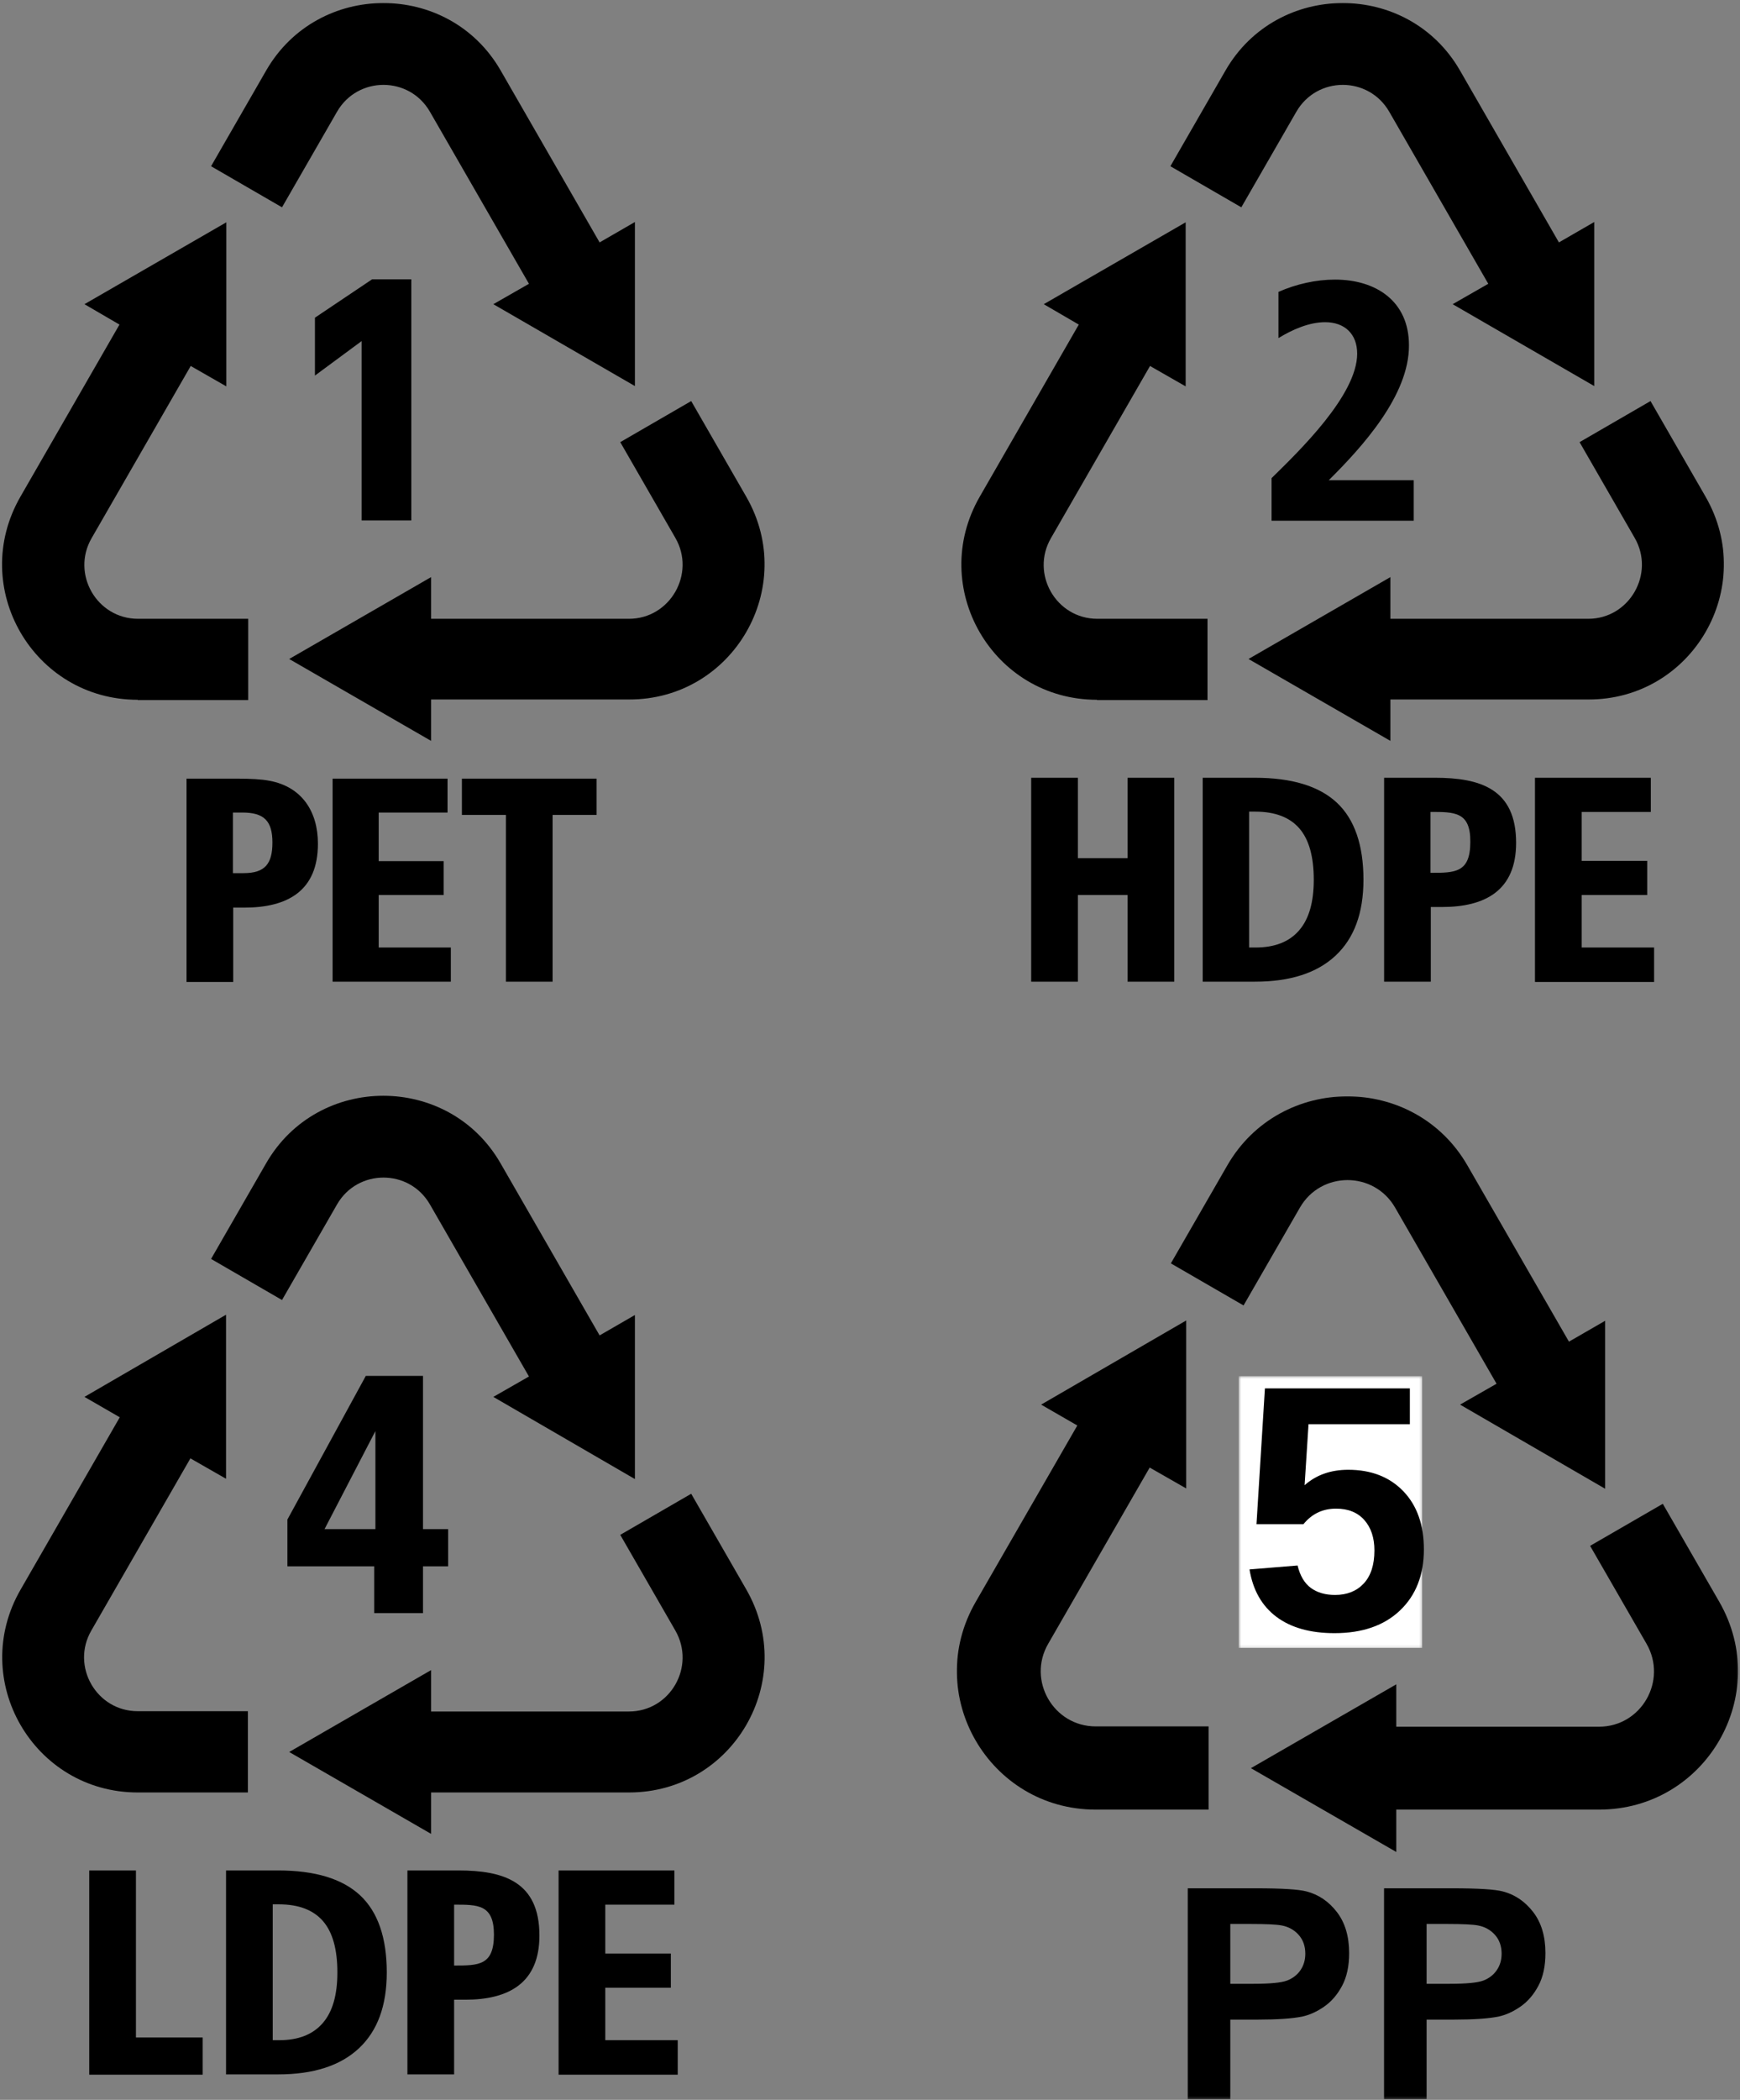 <?xml version="1.0" encoding="UTF-8"?> <svg xmlns="http://www.w3.org/2000/svg" width="675" height="814" viewBox="0 0 675 814" fill="none"><rect x="0" y="0" width="675" height="814" fill="#808080" stroke="none"/><mask id="mask0_693_134" style="mask-type:luminance" maskUnits="userSpaceOnUse" x="0" y="0" width="298" height="382"><path d="M-1.52588e-05 0.333H297.333V381.068H-1.52588e-05V0.333Z" fill="white"></path></mask><g mask="url(#mask0_693_134)"><path d="M90.354 314.979V338.464H94.537C102.896 338.464 105.682 334.745 105.682 326.604C105.682 318.234 102.432 314.979 94.073 314.979H90.354ZM144.349 108.271H159.562V201.74H140.286V132.219L122.172 145.589V123.151L144.349 108.271ZM103.245 27.354L81.88 64.438L109.401 80.365L130.766 43.281C138.776 29.443 158.75 29.443 166.76 43.281L205.198 110.01L191.38 117.917L246.302 149.656V86.063L232.604 93.969L194.167 27.234C174.078 -7.526 123.333 -7.526 103.245 27.354ZM289.5 192.557L268.135 155.469L240.615 171.396L261.979 208.484C269.995 222.318 260.005 239.875 243.984 239.875H167.229V223.714L112.187 255.453L167.229 287.193V271.151H243.984C284.391 271.266 309.708 227.667 289.5 192.557ZM53.427 271.266C12.906 271.266 -12.292 227.667 7.911 192.557L46.344 125.823L32.76 117.917L87.802 86.177V149.776L73.984 141.87L35.547 208.599C27.536 222.438 37.521 239.875 53.547 239.875H96.276V271.38H53.427V271.266ZM72.359 301.839H91.979C97.323 301.839 101.505 302.073 104.521 302.656C117.062 304.979 123.333 314.516 123.333 327.068C123.333 345.323 111.604 351.833 94.771 351.833H90.474V380.667H72.359V301.839ZM128.906 301.839H173.615V314.979H146.906V333.813H172.104V346.948H146.906V367.297H174.891V380.547H129.026V301.839H128.906ZM179.187 301.839H231.443V315.906H214.37V380.547H196.255V315.906H179.187V301.839Z" fill="black"></path></g><mask id="mask1_693_134" style="mask-type:luminance" maskUnits="userSpaceOnUse" x="372" y="0" width="298" height="382"><path d="M372 0.333H669.333V381.068H372V0.333Z" fill="white"></path></mask><g mask="url(#mask1_693_134)"><path d="M554.937 314.745V338.349C564.458 338.349 570.38 338.349 570.38 326.37C570.495 314.63 564.224 314.745 554.937 314.745ZM515.458 186.162H548.432V201.859H493.276V185.349C503.958 174.885 526.49 153.146 526.49 137.099C526.49 129.427 521.609 124.896 514.062 124.896C507.792 124.896 501.292 127.802 495.948 131.057V113.151C502.797 110.13 510.464 108.385 517.896 108.385C533.802 108.385 546.578 116.755 546.578 133.844C546.693 153.26 528.464 173.26 515.458 186.162ZM475.396 27.354L454.031 64.438L481.547 80.365L502.917 43.281C510.927 29.443 530.901 29.443 538.911 43.281L577.349 110.01L563.531 117.917L618.453 149.656V86.063L604.75 93.969L566.318 27.234C546.229 -7.526 495.484 -7.526 475.396 27.354ZM661.651 192.557L640.286 155.469L612.766 171.396L634.13 208.484C642.141 222.318 632.156 239.875 616.13 239.875H539.375V223.714L484.339 255.453L539.375 287.193V271.151H616.13C656.542 271.266 681.854 227.667 661.651 192.557ZM425.578 271.266C385.052 271.266 359.854 227.667 380.062 192.557L418.495 125.823L404.911 117.917L459.953 86.177V149.776L446.13 141.87L407.698 208.599C399.682 222.438 409.672 239.875 425.698 239.875H468.427V271.38H425.578V271.266ZM400.031 301.495H418.146V332.651H437.422V301.495H455.536V380.547H437.422V346.948H418.146V380.547H400.031V301.495ZM484.568 314.745V367.297H487.005C494.552 367.297 500.13 365.089 503.958 360.667C507.792 356.25 509.651 349.74 509.651 341.021C509.651 332.068 507.792 325.443 504.078 321.141C500.359 316.839 494.672 314.63 487.005 314.63H484.568V314.745ZM466.568 301.495H486.776C501.172 301.495 511.74 304.75 518.594 311.141C525.443 317.537 528.927 327.537 528.927 341.021C528.927 353.927 525.328 363.693 518.125 370.432C510.927 377.177 500.479 380.547 486.776 380.547H466.568V301.495ZM536.937 301.495H556.677C574.214 301.495 588.146 305.792 588.146 326.719C588.146 345.089 576.302 351.599 559.349 351.599H555.052V380.547H536.937V301.495ZM595.464 301.495H640.401V314.745H613.578V333.698H639.005V346.948H613.578V367.297H641.677V380.667H595.464V301.495Z" fill="black"></path></g><path d="M176.167 738.323V761.922C185.688 761.922 191.615 761.922 191.615 749.948C191.615 738.203 185.344 738.323 176.167 738.323ZM145.63 554.75L125.891 592.766H145.63V554.75ZM141.911 533.354H164.094V592.766H173.844V607.182H164.094V625.318H145.167V607.182H111.49V589.047L141.911 533.354ZM103.245 450.927C123.333 416.052 174.078 416.052 194.167 450.927L232.604 517.661L246.302 509.755V573.349L191.38 541.495L205.198 533.588L166.76 466.854C158.75 453.021 138.776 453.021 130.766 466.854L109.401 503.943L81.88 488.016L103.245 450.927ZM289.5 616.135C309.708 651.245 284.51 694.838 243.984 694.838H167.229V710.885L112.187 679.146L167.229 647.406V663.453H243.984C260.005 663.453 269.995 646.01 261.979 632.062L240.615 594.974L268.135 579.047L289.5 616.135ZM53.427 694.838H96.161V663.333H53.427C37.406 663.333 27.417 645.896 35.432 632.062L73.865 565.328L87.688 573.234V509.641L32.76 541.495L46.464 549.401L8.026 616.135C-12.292 651.245 13.021 694.838 53.427 694.838ZM34.62 725.068H52.734V789.823H78.63V804.24H34.62V725.068ZM105.802 738.323V790.87H108.24C115.786 790.87 121.359 788.661 125.193 784.245C129.026 779.828 130.88 773.318 130.88 764.594C130.88 755.646 129.026 749.016 125.307 744.713C121.594 740.417 115.901 738.203 108.24 738.203H105.802V738.323ZM87.688 725.068H107.891C122.286 725.068 132.854 728.323 139.708 734.719C146.557 741.109 150.042 751.109 150.042 764.594C150.042 777.5 146.443 787.266 139.24 794.01C132.042 800.755 121.594 804.125 107.891 804.125H87.688V725.068ZM158.052 725.068H177.792C195.328 725.068 209.26 729.37 209.26 750.297C209.26 768.667 197.417 775.177 180.464 775.177H176.167V804.125H158.052V725.068ZM216.693 725.068H261.63V738.323H234.807V757.271H260.24V770.526H234.807V790.87H262.911V804.24H216.693V725.068Z" fill="black"></path><mask id="mask2_693_134" style="mask-type:luminance" maskUnits="userSpaceOnUse" x="370" y="424" width="305" height="298"><path d="M370.667 424.333H674.667V721.547H370.667V424.333Z" fill="white"></path></mask><g mask="url(#mask2_693_134)"><path d="M550.823 746V770.161C560.578 770.161 566.646 770.161 566.646 757.901C566.646 745.88 560.219 746 550.823 746ZM519.531 558.057L499.302 596.979H519.531V558.057ZM515.724 536.156H538.448V596.979H548.443V611.74H538.448V630.307H519.052V611.74H484.552V593.172L515.724 536.156ZM476.104 451.771C496.688 416.062 548.677 416.062 569.26 451.771L608.646 520.088L622.682 511.995V577.104L566.406 544.49L580.563 536.396L541.182 468.078C532.974 453.911 512.51 453.911 504.302 468.078L482.411 506.047L454.214 489.74L476.104 451.771ZM666.943 620.901C687.646 656.849 661.828 701.484 620.302 701.484H541.661V717.906L485.266 685.417L541.661 652.922V669.349H620.302C636.724 669.349 646.953 651.495 638.745 637.208L616.854 599.24L645.052 582.937L666.943 620.901ZM425.063 701.484H468.844V669.229H425.063C408.646 669.229 398.411 651.375 406.62 637.208L446 568.891L460.161 576.984V511.875L403.885 544.49L417.922 552.583L378.542 620.901C357.719 656.849 383.656 701.484 425.063 701.484ZM405.786 732.427H424.349V798.724H450.88V813.484H405.786V732.427ZM478.719 746V799.797H481.219C488.953 799.797 494.661 797.536 498.589 793.01C502.516 788.49 504.422 781.823 504.422 772.896C504.422 763.734 502.516 756.948 498.708 752.542C494.901 748.141 489.073 745.88 481.219 745.88H478.719V746ZM460.161 732.427H480.865C495.615 732.427 506.443 735.76 513.464 742.307C520.479 748.854 524.052 759.088 524.052 772.896C524.052 786.109 520.365 796.109 512.984 803.01C505.609 809.911 494.901 813.365 480.865 813.365H460.161V732.427ZM532.26 732.427H552.484C570.453 732.427 584.729 736.833 584.729 758.255C584.729 777.062 572.594 783.729 555.224 783.729H550.823V813.365H532.26V732.427ZM592.344 732.427H638.385V746H610.906V765.401H636.958V778.969H610.906V799.797H639.698V813.484H592.344V732.427Z" fill="black"></path></g><mask id="mask3_693_134" style="mask-type:luminance" maskUnits="userSpaceOnUse" x="441" y="728" width="165" height="86"><path d="M441.198 728.833H605.089V813.714H441.198V728.833Z" fill="white"></path></mask><g mask="url(#mask3_693_134)"><path d="M460.047 553.891L490.865 550.698C491.745 557.667 494.349 563.193 498.682 567.266C503.01 571.339 507.995 573.375 513.651 573.375C520.104 573.375 525.573 570.75 530.052 565.505C534.526 560.26 536.766 552.349 536.766 541.781C536.766 531.875 534.547 524.443 530.104 519.49C525.667 514.536 519.885 512.057 512.771 512.057C503.891 512.057 495.932 515.984 488.885 523.839L463.792 520.203L479.641 436.203H561.422V465.156H503.083L498.245 492.573C505.141 489.125 512.182 487.401 519.375 487.401C533.099 487.401 544.729 492.396 554.271 502.375C563.813 512.359 568.583 525.313 568.583 541.234C568.583 554.521 564.729 566.375 557.021 576.797C546.526 591.036 531.964 598.156 513.323 598.156C498.427 598.156 486.281 594.156 476.891 586.156C467.495 578.161 461.88 567.406 460.052 553.901L460.047 553.891ZM528.365 660.724L575.677 615.078L576.318 638.203L657.849 637.651L664.927 635.188C668.818 633.839 673.995 631.333 676.427 629.635C691.188 619.323 694.714 600.427 685.609 580.458C684.328 577.641 670.74 553.635 655.422 527.12C640.104 500.599 627.854 478.63 628.203 478.302C629.88 476.703 664.292 457.286 664.578 457.781C664.755 458.089 677.198 479.672 692.224 505.734C722.906 558.958 725.505 563.849 729.583 576.052C745.391 623.333 726.417 661.984 680.932 675.193C667.104 679.208 665.656 679.323 620.292 679.849L576.75 680.359L575.901 706.833L528.375 660.724H528.365ZM370.885 678.276C341.193 673.047 319.609 658.802 309.599 637.839C305.307 628.844 303.901 622.729 303.385 610.771C302.844 598.276 304.161 589.599 308.667 576.068C312.464 564.646 317.052 555.703 335.057 524.604C343.328 510.323 349.99 498.573 349.87 498.5L330.167 486.328C332.828 485.443 393.198 468.333 393.25 468.453C394.13 470.385 409.057 531.568 408.729 531.891L386.156 521.667C383.594 525.177 354.094 576.964 352.13 581.411C348.802 588.938 347.292 596.672 347.745 603.938C348.714 619.552 357.135 629.74 373.771 635.406L380.385 637.662L501.188 638.172V679.938L440.359 679.87C386.005 679.807 378.609 679.635 370.885 678.281V678.276ZM392.464 427.167C391.687 426.448 443.932 335.234 450.901 325.135C458.536 314.068 470.146 302.109 479.62 295.552C485.417 291.536 496.786 286.443 504.099 284.583C522.505 279.901 543.88 284.729 561.01 297.427C569.417 303.661 581.922 317.125 588.333 326.854C591.422 331.547 601 347.672 609.615 362.698C618.229 377.729 625.385 390.172 625.516 390.349L645.885 379.49C646.198 379.802 630.443 442.484 629.917 443.005C629.604 443.323 567.76 425.734 567.198 425.172L588.266 411.573C588.266 410.37 555.828 354.5 551.901 348.937C541.833 334.682 526.964 327.208 513.813 329.797C503.37 331.849 493.151 338.984 486.151 349.099C484.323 351.74 470.714 374.875 455.906 400.51C441.099 426.141 428.62 447.234 428.161 447.375C416.016 441.214 403.891 434.62 392.458 427.161L392.464 427.167ZM460.771 813.724V731.984H487.25C497.281 731.984 503.823 732.391 506.87 733.208C511.557 734.432 515.474 737.104 518.635 741.208C521.792 745.318 523.375 750.625 523.375 757.125C523.375 762.146 522.464 766.365 520.641 769.787C518.818 773.208 516.505 775.891 513.703 777.844C510.896 779.792 508.042 781.089 505.146 781.719C501.203 782.495 495.5 782.885 488.031 782.885H477.271V813.719H460.771V813.724ZM477.271 745.813V769.005H486.302C492.802 769.005 497.151 768.578 499.344 767.729C501.536 766.87 503.255 765.537 504.5 763.714C505.745 761.891 506.37 759.771 506.37 757.354C506.37 754.385 505.495 751.927 503.75 749.995C502.005 748.063 499.792 746.854 497.115 746.375C495.151 746.005 491.188 745.818 485.245 745.818H477.271V745.813ZM536.917 813.724V731.984H563.396C573.427 731.984 579.974 732.391 583.021 733.208C587.703 734.432 591.62 737.104 594.781 741.208C597.943 745.318 599.521 750.625 599.521 757.125C599.521 762.146 598.609 766.365 596.786 769.787C594.964 773.208 592.651 775.891 589.849 777.844C587.042 779.792 584.193 781.089 581.292 781.719C577.354 782.495 571.646 782.885 564.182 782.885H553.422V813.719H536.917V813.724ZM553.422 745.813V769.005H562.448C568.953 769.005 573.302 768.578 575.495 767.729C577.682 766.87 579.401 765.537 580.651 763.714C581.896 761.891 582.521 759.771 582.521 757.354C582.521 754.385 581.646 751.927 579.901 749.995C578.156 748.063 575.938 746.854 573.266 746.375C571.297 746.005 567.339 745.818 561.391 745.818H553.422V745.813Z" fill="black"></path></g><mask id="mask4_693_134" style="mask-type:luminance" maskUnits="userSpaceOnUse" x="480" y="533" width="72" height="106"><path d="M480.536 533.458H551.708V638.833H480.536V533.458Z" fill="white"></path></mask><g mask="url(#mask4_693_134)"><path d="M480.536 533.458H551.708V638.828H480.536V533.458Z" fill="white"></path></g><path d="M552.368 600.625C552.368 610.531 549.274 618.417 543.097 624.292C536.93 630.156 528.461 633.083 517.701 633.083C508.326 633.083 500.81 630.974 495.159 626.75C489.519 622.516 486.039 616.391 484.722 608.375L503.368 606.854C504.336 610.844 506.06 613.745 508.534 615.563C511.019 617.37 514.144 618.271 517.909 618.271C522.56 618.271 526.269 616.792 529.034 613.833C531.795 610.865 533.18 606.594 533.18 601.021C533.18 596.104 531.873 592.177 529.263 589.229C526.649 586.287 522.998 584.813 518.305 584.813C513.123 584.813 508.899 586.828 505.638 590.854H487.43L490.701 538.208H546.93V552.083H507.618L506.097 575.729C510.607 571.745 516.248 569.75 523.013 569.75C531.914 569.75 539.034 572.516 544.368 578.042C549.701 583.573 552.368 591.099 552.368 600.625Z" fill="black"></path></svg> 